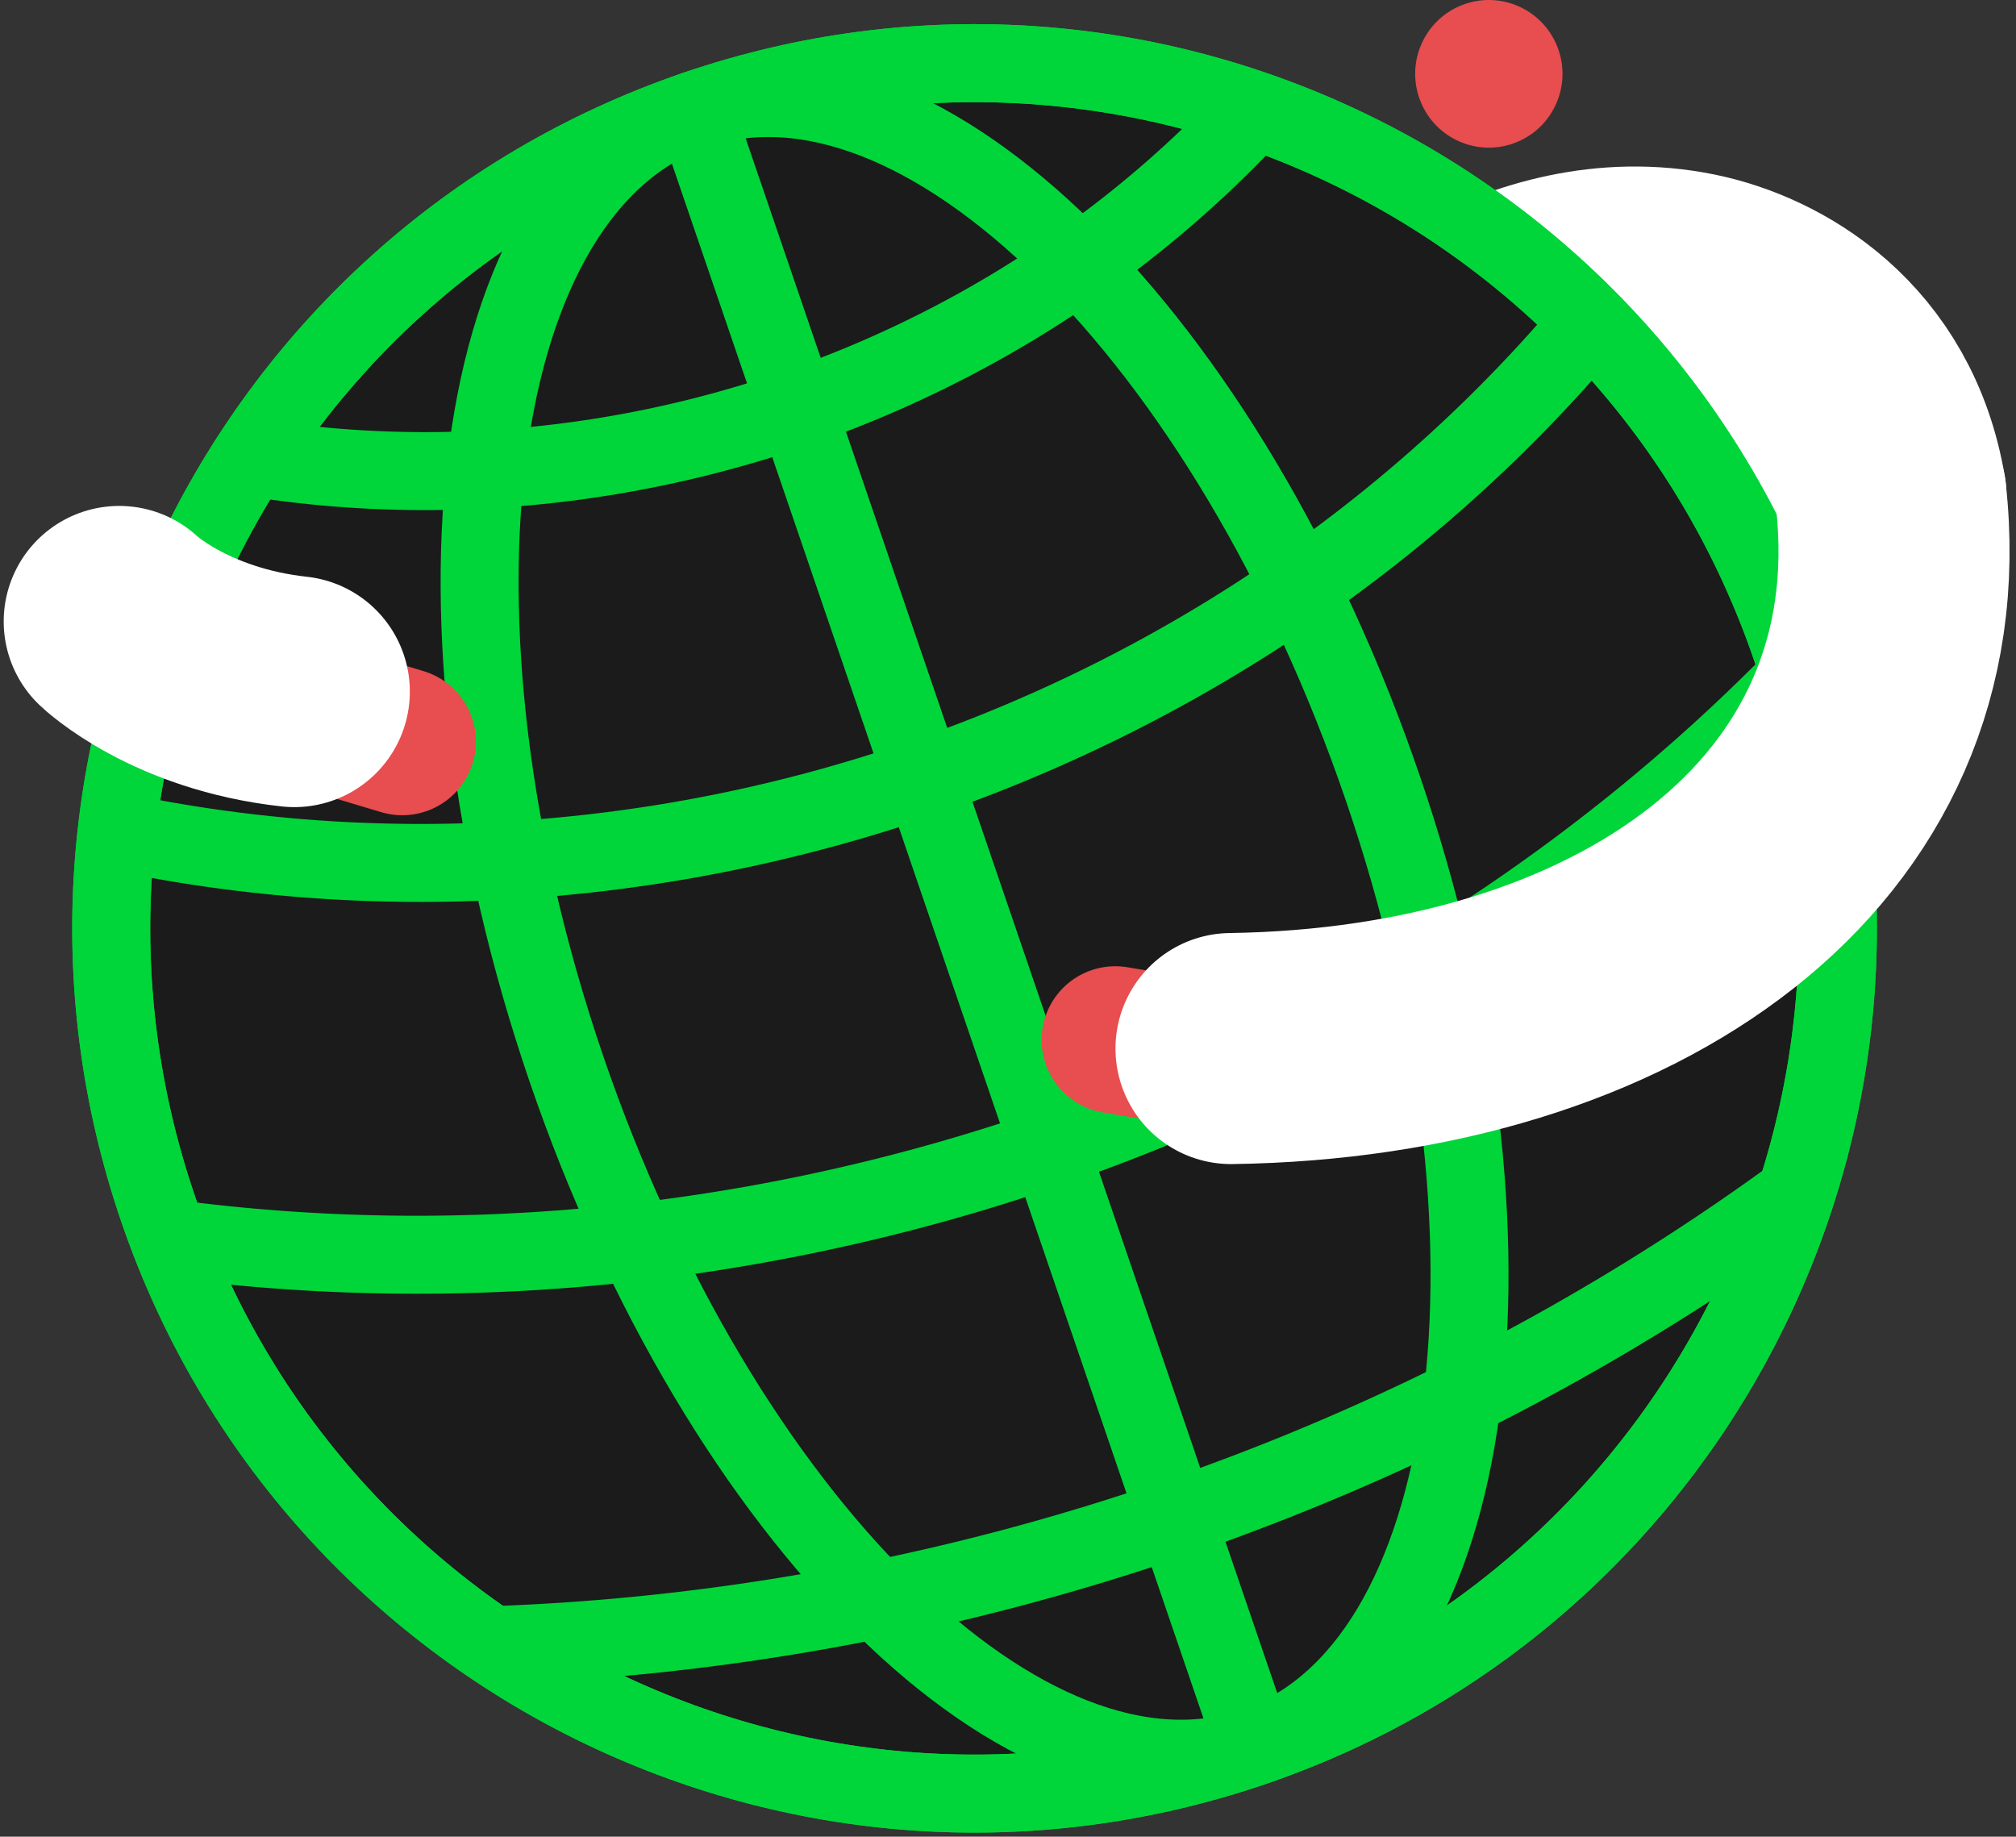 <?xml version="1.0" encoding="UTF-8"?>
<svg width="281px" height="256px" viewBox="0 0 281 256" version="1.1" xmlns="http://www.w3.org/2000/svg" xmlns:xlink="http://www.w3.org/1999/xlink">
    <rect x="0" y="0" width="281" height="256" fill="#333333" stroke="none"/>
    <title>Group 37</title>
    <g id="Rebranding" stroke="none" stroke-width="1" fill="none" fill-rule="evenodd">
        <g id="Home" transform="translate(-329, -2900)">
            <g id="Group-37" transform="translate(344, 2900)">
                <polygon id="Fill-1" fill="#FFFFFF" points="247.925 65.717 214.972 163.173 151.39 126.048 197.162 35.231"></polygon>
                <g id="Group-36">
                    <path d="M248.573,69.135 C245.428,50.278 231.155,42.252 220.849,40.123 C197.162,35.23 177.749,54.063 177.749,54.063" id="Stroke-2" stroke="#FFFFFF" stroke-width="32.205" stroke-linecap="round" stroke-linejoin="round"></path>
                    <path d="M234.649,90.32 C256.186,153.312 222.691,221.874 159.836,243.458 C96.981,265.041 28.568,231.473 7.031,168.481 C-14.505,105.49 18.989,36.927 81.844,15.344 C144.699,-6.24 213.113,27.328 234.649,90.32" id="Fill-4" fill="#1B1B1B"></path>
                    <path d="M234.649,90.32 C256.186,153.312 222.691,221.874 159.836,243.458 C96.981,265.041 28.568,231.473 7.031,168.481 C-14.505,105.49 18.989,36.927 81.844,15.344 C144.699,-6.24 213.113,27.328 234.649,90.32 Z" id="Stroke-6" stroke="#00D639" stroke-width="10.869"></path>
                    <path d="M159.836,243.457 C96.981,265.041 28.568,231.473 7.031,168.481 C-14.505,105.49 18.989,36.928 81.844,15.344" id="Stroke-8" stroke="#00D639" stroke-width="10.869"></path>
                    <path d="M159.836,243.457 C128.409,254.25 85.473,211.933 63.936,148.941 C42.399,85.949 50.417,26.135 81.844,15.344" id="Stroke-10" stroke="#00D639" stroke-width="10.869"></path>
                    <path d="M159.836,243.457 C159.836,243.457 142.377,192.392 120.84,129.401 C99.303,66.409 81.844,15.344 81.844,15.344" id="Stroke-12" stroke="#00D639" stroke-width="10.869"></path>
                    <path d="M159.836,243.457 C191.263,232.666 199.282,172.852 177.745,109.86 C156.208,46.868 113.272,4.552 81.844,15.344" id="Stroke-14" stroke="#00D639" stroke-width="10.869"></path>
                    <path d="M159.836,243.457 C222.691,221.874 256.186,153.312 234.649,90.32 C213.113,27.328 144.699,-6.24 81.844,15.344" id="Stroke-16" stroke="#00D639" stroke-width="10.869"></path>
                    <path d="M18.329,63.459 C18.901,63.558 19.473,63.653 20.044,63.745 C20.615,63.837 21.186,63.925 21.756,64.01 C22.326,64.095 22.896,64.176 23.465,64.255 C24.035,64.333 24.604,64.407 25.172,64.479 C25.74,64.55 26.308,64.618 26.875,64.683 C27.442,64.748 28.009,64.809 28.576,64.867 C29.142,64.925 29.708,64.98 30.273,65.032 C30.838,65.083 31.402,65.132 31.967,65.177 C32.531,65.222 33.094,65.264 33.657,65.303 C34.22,65.341 34.782,65.377 35.344,65.409 C35.906,65.442 36.467,65.471 37.028,65.498 C37.588,65.524 38.148,65.547 38.708,65.567 C39.267,65.587 39.826,65.604 40.384,65.618 C40.942,65.631 41.5,65.642 42.057,65.65 C42.614,65.658 43.17,65.663 43.726,65.664 C44.282,65.666 44.837,65.665 45.392,65.661 C45.946,65.656 46.5,65.649 47.053,65.639 C47.606,65.629 48.159,65.616 48.711,65.6 C49.263,65.584 49.814,65.565 50.365,65.543 C50.915,65.521 51.465,65.496 52.014,65.469 C52.563,65.441 53.112,65.411 53.66,65.378 C54.208,65.344 54.755,65.308 55.301,65.269 C55.848,65.23 56.394,65.188 56.939,65.143 C57.484,65.099 58.028,65.051 58.572,65.001 C59.116,64.951 59.659,64.897 60.201,64.842 C60.744,64.786 61.286,64.727 61.826,64.666 C62.367,64.604 62.907,64.54 63.447,64.474 C63.986,64.407 64.525,64.337 65.063,64.265 C65.601,64.192 66.138,64.117 66.675,64.04 C67.212,63.962 67.747,63.881 68.283,63.798 C68.818,63.715 69.352,63.629 69.886,63.541 C70.419,63.452 70.952,63.361 71.484,63.267 C72.016,63.173 72.547,63.077 73.078,62.978 C73.608,62.878 74.138,62.776 74.667,62.672 C75.196,62.567 75.725,62.46 76.252,62.351 C76.779,62.241 77.306,62.129 77.832,62.013 C78.358,61.899 78.883,61.781 79.407,61.661 C79.931,61.54 80.455,61.418 80.978,61.292 C81.501,61.167 82.023,61.039 82.544,60.909 C83.065,60.778 83.585,60.645 84.104,60.509 C84.624,60.373 85.143,60.235 85.661,60.094 C86.179,59.954 86.696,59.81 87.212,59.664 C87.728,59.518 88.244,59.369 88.758,59.218 C89.273,59.067 89.787,58.913 90.3,58.757 C90.813,58.601 91.324,58.442 91.836,58.281 C92.347,58.119 92.858,57.955 93.367,57.789 C93.876,57.622 94.385,57.453 94.893,57.282 C95.401,57.11 95.908,56.936 96.414,56.76 C96.92,56.583 97.425,56.404 97.929,56.222 C98.433,56.04 98.937,55.856 99.44,55.67 C99.942,55.483 100.444,55.294 100.944,55.102 C101.445,54.91 101.945,54.715 102.444,54.519 C102.943,54.322 103.441,54.122 103.938,53.92 C104.435,53.718 104.931,53.514 105.427,53.307 C105.922,53.1 106.416,52.89 106.91,52.678 C107.403,52.466 107.896,52.251 108.387,52.034 C108.879,51.817 109.369,51.597 109.859,51.375 C110.349,51.153 110.837,50.928 111.325,50.701 C111.813,50.473 112.299,50.243 112.785,50.011 C113.271,49.779 113.755,49.544 114.239,49.306 C114.723,49.069 115.206,48.828 115.688,48.586 C116.169,48.343 116.65,48.098 117.13,47.851 C117.61,47.603 118.089,47.352 118.566,47.099 C119.044,46.847 119.521,46.591 119.996,46.333 C120.472,46.075 120.947,45.814 121.42,45.551 C121.893,45.288 122.366,45.022 122.837,44.754 C123.309,44.486 123.779,44.215 124.248,43.941 C124.717,43.668 125.185,43.391 125.653,43.113 C126.119,42.834 126.585,42.553 127.05,42.269 C127.515,41.985 127.979,41.698 128.441,41.409 C128.904,41.12 129.365,40.828 129.825,40.533 C130.286,40.239 130.745,39.942 131.203,39.642 C131.661,39.342 132.117,39.04 132.573,38.735 C133.029,38.43 133.483,38.122 133.936,37.812 C134.389,37.501 134.842,37.188 135.292,36.872 C135.743,36.556 136.192,36.238 136.64,35.917 C137.089,35.596 137.536,35.272 137.982,34.945 C138.427,34.619 138.872,34.29 139.314,33.957 C139.758,33.625 140.2,33.291 140.64,32.954 C141.081,32.616 141.52,32.276 141.958,31.933 C142.396,31.59 142.832,31.244 143.267,30.896 C143.703,30.547 144.137,30.196 144.569,29.842 C145.001,29.488 145.432,29.131 145.862,28.771 C146.292,28.411 146.72,28.049 147.147,27.684 C147.574,27.319 147.999,26.951 148.423,26.58 C148.847,26.209 149.269,25.835 149.69,25.458 C150.111,25.082 150.53,24.702 150.948,24.32 C151.366,23.937 151.782,23.552 152.198,23.164 C152.612,22.776 153.025,22.385 153.437,21.991 C153.849,21.597 154.259,21.2 154.667,20.801 C155.076,20.401 155.483,19.998 155.888,19.592 C156.293,19.186 156.697,18.778 157.099,18.366 C157.501,17.955 157.901,17.54 158.299,17.123 C158.697,16.705 159.094,16.284 159.489,15.861 C159.884,15.437 160.278,15.011 160.669,14.581" id="Stroke-18" stroke="#00D639" stroke-width="10.869"></path>
                    <path d="M0,115.611 C0.574,115.736 1.147,115.858 1.72,115.978 C2.293,116.097 2.866,116.214 3.438,116.328 C4.01,116.443 4.582,116.554 5.154,116.663 C5.726,116.772 6.298,116.879 6.869,116.982 C7.44,117.086 8.011,117.187 8.581,117.286 C9.152,117.385 9.722,117.48 10.292,117.574 C10.862,117.667 11.431,117.758 12,117.847 C12.57,117.935 13.138,118.021 13.707,118.104 C14.275,118.188 14.843,118.269 15.411,118.347 C15.979,118.425 16.546,118.501 17.113,118.575 C17.68,118.648 18.247,118.719 18.813,118.787 C19.379,118.856 19.945,118.922 20.511,118.985 C21.076,119.049 21.641,119.11 22.206,119.169 C22.771,119.227 23.335,119.284 23.899,119.338 C24.463,119.392 25.027,119.444 25.59,119.493 C26.153,119.542 26.716,119.589 27.278,119.633 C27.84,119.678 28.402,119.72 28.964,119.759 C29.525,119.799 30.087,119.837 30.647,119.872 C31.208,119.907 31.768,119.94 32.328,119.97 C32.888,120 33.447,120.029 34.006,120.055 C34.565,120.081 35.124,120.104 35.682,120.126 C36.24,120.147 36.798,120.166 37.355,120.183 C37.912,120.2 38.469,120.214 39.025,120.227 C39.582,120.239 40.137,120.249 40.693,120.257 C41.248,120.265 41.803,120.271 42.358,120.274 C42.912,120.278 43.466,120.278 44.02,120.278 C44.573,120.277 45.126,120.273 45.679,120.268 C46.231,120.262 46.784,120.255 47.336,120.246 C47.887,120.236 48.438,120.224 48.989,120.21 C49.54,120.196 50.09,120.18 50.64,120.161 C51.19,120.143 51.739,120.123 52.288,120.1 C52.837,120.077 53.385,120.053 53.933,120.026 C54.481,119.999 55.028,119.97 55.575,119.939 C56.122,119.908 56.668,119.875 57.214,119.84 C57.76,119.804 58.305,119.767 58.85,119.728 C59.395,119.688 59.939,119.647 60.483,119.603 C61.027,119.56 61.57,119.514 62.113,119.467 C62.656,119.419 63.198,119.369 63.74,119.317 C64.282,119.266 64.823,119.212 65.364,119.156 C65.904,119.1 66.445,119.042 66.984,118.982 C67.524,118.922 68.063,118.86 68.602,118.796 C69.14,118.732 69.678,118.666 70.216,118.598 C70.754,118.53 71.291,118.46 71.827,118.388 C72.363,118.316 72.899,118.242 73.435,118.166 C73.97,118.09 74.505,118.012 75.039,117.932 C75.574,117.852 76.108,117.77 76.641,117.686 C77.174,117.602 77.707,117.517 78.239,117.429 C78.772,117.341 79.303,117.251 79.834,117.159 C80.365,117.067 80.896,116.974 81.425,116.878 C81.955,116.782 82.485,116.685 83.014,116.585 C83.542,116.485 84.071,116.384 84.598,116.28 C85.126,116.177 85.653,116.071 86.18,115.964 C86.706,115.857 87.232,115.747 87.758,115.636 C88.283,115.525 88.808,115.412 89.332,115.297 C89.856,115.182 90.38,115.065 90.903,114.946 C91.426,114.827 91.949,114.706 92.471,114.584 C92.993,114.461 93.514,114.336 94.035,114.21 C94.556,114.083 95.076,113.955 95.595,113.824 C96.115,113.694 96.634,113.562 97.153,113.427 C97.671,113.293 98.189,113.157 98.706,113.02 C99.223,112.882 99.74,112.742 100.256,112.6 C100.772,112.458 101.287,112.315 101.802,112.169 C102.317,112.024 102.831,111.876 103.345,111.727 C103.858,111.578 104.371,111.427 104.883,111.274 C105.396,111.121 105.908,110.966 106.419,110.809 C106.93,110.653 107.441,110.494 107.95,110.333 C108.46,110.173 108.969,110.01 109.478,109.846 C109.987,109.682 110.495,109.516 111.002,109.348 C111.51,109.18 112.016,109.01 112.522,108.838 C113.028,108.667 113.534,108.493 114.039,108.318 C114.544,108.142 115.048,107.965 115.551,107.786 C116.055,107.606 116.558,107.426 117.06,107.242 C117.562,107.06 118.064,106.875 118.565,106.688 C119.066,106.502 119.567,106.313 120.066,106.123 C120.566,105.933 121.065,105.74 121.563,105.547 C122.061,105.352 122.559,105.156 123.056,104.959 C123.553,104.761 124.049,104.561 124.545,104.36 C125.041,104.158 125.535,103.955 126.03,103.749 C126.524,103.544 127.017,103.337 127.511,103.128 C128.004,102.919 128.496,102.708 128.987,102.496 C129.479,102.283 129.97,102.068 130.46,101.852 C130.95,101.636 131.44,101.417 131.928,101.197 C132.417,100.977 132.905,100.755 133.393,100.531 C133.88,100.308 134.366,100.082 134.852,99.854 C135.338,99.626 135.824,99.397 136.308,99.166 C136.792,98.934 137.276,98.701 137.76,98.466 C138.243,98.231 138.725,97.994 139.207,97.755 C139.688,97.516 140.169,97.276 140.649,97.033 C141.129,96.791 141.609,96.546 142.087,96.3 C142.566,96.053 143.044,95.805 143.521,95.555 C143.998,95.305 144.474,95.053 144.95,94.799 C145.426,94.545 145.901,94.289 146.375,94.032 C146.849,93.774 147.322,93.514 147.795,93.253 C148.267,92.992 148.739,92.728 149.21,92.463 C149.681,92.198 150.151,91.931 150.621,91.661 C151.09,91.393 151.559,91.122 152.027,90.849 C152.494,90.576 152.961,90.301 153.427,90.024 C153.894,89.748 154.359,89.469 154.824,89.189 C155.288,88.908 155.752,88.625 156.216,88.341 C156.678,88.057 157.141,87.771 157.602,87.482 C158.063,87.194 158.524,86.904 158.983,86.612 C159.443,86.32 159.902,86.026 160.359,85.73 C160.817,85.434 161.274,85.136 161.73,84.836 C162.187,84.536 162.642,84.235 163.097,83.931 C163.551,83.627 164.005,83.321 164.457,83.014 C164.91,82.706 165.361,82.397 165.813,82.085 C166.264,81.773 166.714,81.46 167.163,81.144 C167.612,80.829 168.06,80.511 168.507,80.192 C168.955,79.872 169.401,79.55 169.846,79.227 C170.292,78.904 170.736,78.578 171.18,78.251 C171.624,77.923 172.066,77.594 172.508,77.263 C172.95,76.931 173.391,76.598 173.83,76.262 C174.27,75.927 174.709,75.59 175.147,75.25 C175.585,74.911 176.021,74.569 176.457,74.225 C176.893,73.882 177.328,73.536 177.762,73.189 C178.196,72.841 178.629,72.492 179.061,72.14 C179.493,71.788 179.923,71.434 180.354,71.079 C180.783,70.723 181.212,70.365 181.64,70.005 C182.067,69.645 182.494,69.284 182.92,68.92 C183.346,68.555 183.77,68.189 184.194,67.821 C184.617,67.453 185.04,67.083 185.461,66.71 C185.882,66.338 186.302,65.964 186.722,65.587 C187.141,65.21 187.559,64.832 187.976,64.451 C188.393,64.07 188.809,63.688 189.224,63.303 C189.638,62.917 190.052,62.531 190.464,62.141 C190.877,61.752 191.288,61.361 191.698,60.967 C192.108,60.574 192.517,60.178 192.925,59.78 C193.333,59.383 193.739,58.982 194.145,58.58 C194.55,58.178 194.954,57.774 195.357,57.367 C195.76,56.961 196.162,56.552 196.562,56.142 C196.963,55.731 197.362,55.318 197.76,54.903 C198.158,54.487 198.555,54.07 198.95,53.65 C199.346,53.231 199.74,52.809 200.133,52.385 C200.526,51.961 200.917,51.534 201.308,51.106 C201.698,50.677 202.087,50.247 202.475,49.813 C202.862,49.381 203.249,48.945 203.634,48.508 C204.018,48.07 204.402,47.63 204.784,47.188 C205.166,46.746 205.547,46.302 205.927,45.855 C206.306,45.409 206.684,44.96 207.061,44.509" id="Stroke-20" stroke="#00D639" stroke-width="10.869"></path>
                    <path d="M7.842,172.506 C8.411,172.583 8.979,172.659 9.546,172.733 C10.114,172.806 10.681,172.878 11.248,172.948 C11.815,173.018 12.382,173.085 12.948,173.151 C13.515,173.217 14.081,173.281 14.647,173.343 C15.213,173.405 15.779,173.465 16.344,173.523 C16.909,173.581 17.474,173.638 18.039,173.692 C18.604,173.746 19.168,173.799 19.732,173.849 C20.296,173.9 20.86,173.948 21.423,173.995 C21.986,174.042 22.55,174.087 23.112,174.13 C23.675,174.173 24.237,174.214 24.799,174.253 C25.361,174.292 25.923,174.33 26.484,174.365 C27.046,174.401 27.607,174.435 28.168,174.467 C28.729,174.499 29.289,174.529 29.849,174.557 C30.409,174.585 30.969,174.612 31.528,174.636 C32.088,174.661 32.646,174.684 33.205,174.705 C33.764,174.726 34.322,174.745 34.88,174.762 C35.438,174.78 35.996,174.795 36.553,174.809 C37.11,174.823 37.667,174.835 38.224,174.846 C38.78,174.856 39.336,174.864 39.892,174.871 C40.448,174.878 41.003,174.883 41.558,174.886 C42.114,174.889 42.668,174.89 43.223,174.89 C43.777,174.89 44.331,174.888 44.885,174.884 C45.438,174.881 45.991,174.875 46.545,174.868 C47.097,174.861 47.65,174.852 48.202,174.841 C48.754,174.83 49.306,174.818 49.857,174.804 C50.408,174.79 50.959,174.774 51.51,174.757 C52.061,174.739 52.611,174.72 53.161,174.699 C53.711,174.678 54.26,174.655 54.809,174.631 C55.358,174.607 55.907,174.581 56.455,174.553 C57.003,174.526 57.551,174.496 58.099,174.465 C58.646,174.434 59.193,174.401 59.74,174.367 C60.287,174.333 60.833,174.297 61.379,174.259 C61.925,174.221 62.47,174.182 63.015,174.141 C63.56,174.1 64.105,174.057 64.649,174.013 C65.194,173.969 65.737,173.923 66.281,173.876 C66.824,173.828 67.367,173.779 67.91,173.728 C68.453,173.677 68.995,173.625 69.537,173.571 C70.078,173.517 70.62,173.461 71.161,173.403 C71.702,173.346 72.243,173.287 72.783,173.227 C73.323,173.167 73.863,173.104 74.402,173.041 C74.941,172.977 75.48,172.911 76.019,172.845 C76.557,172.778 77.095,172.709 77.633,172.639 C78.17,172.568 78.708,172.497 79.244,172.423 C79.782,172.35 80.318,172.275 80.854,172.199 C81.389,172.122 81.925,172.045 82.46,171.965 C82.995,171.885 83.53,171.804 84.064,171.721 C84.598,171.638 85.132,171.554 85.665,171.468 C86.199,171.382 86.731,171.295 87.264,171.206 C87.796,171.117 88.329,171.026 88.86,170.934 C89.392,170.841 89.923,170.748 90.453,170.653 C90.984,170.557 91.515,170.461 92.045,170.362 C92.574,170.264 93.103,170.164 93.632,170.062 C94.161,169.961 94.69,169.858 95.218,169.753 C95.746,169.649 96.273,169.543 96.801,169.435 C97.328,169.327 97.854,169.218 98.38,169.108 C98.907,168.997 99.432,168.885 99.958,168.771 C100.483,168.657 101.008,168.542 101.532,168.425 C102.057,168.308 102.581,168.19 103.104,168.07 C103.628,167.951 104.151,167.829 104.673,167.706 C105.196,167.583 105.718,167.459 106.239,167.333 C106.761,167.207 107.282,167.08 107.803,166.951 C108.323,166.822 108.843,166.691 109.363,166.559 C109.883,166.427 110.402,166.294 110.921,166.159 C111.44,166.024 111.958,165.888 112.476,165.749 C112.994,165.611 113.511,165.472 114.028,165.331 C114.545,165.19 115.061,165.047 115.577,164.903 C116.093,164.76 116.609,164.614 117.124,164.467 C117.638,164.32 118.153,164.171 118.667,164.022 C119.181,163.872 119.695,163.72 120.207,163.567 C120.72,163.414 121.233,163.26 121.745,163.104 C122.257,162.948 122.769,162.79 123.28,162.632 C123.791,162.473 124.301,162.312 124.812,162.15 C125.321,161.988 125.831,161.825 126.34,161.66 C126.849,161.495 127.358,161.329 127.866,161.161 C128.374,160.993 128.882,160.824 129.388,160.653 C129.896,160.482 130.402,160.31 130.908,160.136 C131.414,159.963 131.92,159.787 132.425,159.61 C132.93,159.434 133.435,159.255 133.938,159.076 C134.442,158.896 134.946,158.715 135.449,158.532 C135.952,158.35 136.454,158.166 136.957,157.98 C137.458,157.794 137.96,157.607 138.461,157.418 C138.961,157.23 139.462,157.04 139.962,156.848 C140.462,156.657 140.961,156.464 141.46,156.269 C141.959,156.075 142.457,155.879 142.955,155.681 C143.453,155.484 143.95,155.285 144.447,155.085 C144.943,154.884 145.439,154.682 145.935,154.479 C146.431,154.276 146.926,154.071 147.42,153.864 C147.914,153.658 148.409,153.45 148.902,153.241 C149.396,153.032 149.888,152.821 150.381,152.609 C150.874,152.397 151.365,152.183 151.857,151.967 C152.348,151.752 152.838,151.535 153.329,151.317 C153.819,151.099 154.308,150.879 154.797,150.659 C155.287,150.438 155.775,150.215 156.263,149.99 C156.751,149.767 157.238,149.541 157.725,149.314 C158.212,149.087 158.698,148.858 159.184,148.629 C159.669,148.398 160.155,148.167 160.639,147.934 C161.123,147.701 161.607,147.466 162.091,147.23 C162.574,146.994 163.057,146.757 163.539,146.518 C164.021,146.279 164.503,146.039 164.984,145.796 C165.465,145.555 165.946,145.311 166.425,145.066 C166.905,144.821 167.385,144.575 167.863,144.327 C168.342,144.079 168.82,143.83 169.298,143.578 C169.775,143.328 170.252,143.075 170.728,142.821 C171.205,142.567 171.68,142.312 172.155,142.055 C172.63,141.798 173.105,141.54 173.578,141.28 C174.052,141.02 174.525,140.759 174.998,140.495 C175.471,140.232 175.943,139.968 176.414,139.702 C176.885,139.436 177.356,139.169 177.826,138.9 C178.296,138.631 178.766,138.36 179.235,138.088 C179.704,137.816 180.172,137.543 180.639,137.268 C181.107,136.992 181.574,136.716 182.04,136.438 C182.507,136.16 182.972,135.88 183.437,135.599 C183.902,135.318 184.367,135.035 184.83,134.751 C185.294,134.467 185.757,134.181 186.22,133.894 C186.682,133.607 187.144,133.318 187.605,133.028 C188.065,132.737 188.526,132.445 188.986,132.152 C189.445,131.858 189.905,131.564 190.363,131.267 C190.821,130.971 191.279,130.673 191.736,130.373 C192.193,130.074 192.649,129.773 193.105,129.47 C193.56,129.167 194.015,128.863 194.47,128.557 C194.924,128.251 195.378,127.944 195.83,127.635 C196.283,127.326 196.735,127.016 197.186,126.704 C197.638,126.392 198.089,126.078 198.539,125.763 C198.989,125.448 199.438,125.131 199.886,124.813 C200.335,124.495 200.783,124.175 201.23,123.853 C201.677,123.532 202.123,123.209 202.569,122.885 C203.014,122.56 203.459,122.234 203.903,121.906 C204.348,121.579 204.791,121.249 205.234,120.918 C205.676,120.587 206.118,120.255 206.559,119.921 C207,119.586 207.441,119.251 207.88,118.914 C208.32,118.576 208.759,118.237 209.197,117.897 C209.635,117.557 210.072,117.214 210.509,116.871 C210.945,116.527 211.381,116.182 211.816,115.835 C212.25,115.488 212.684,115.139 213.118,114.789 C213.551,114.439 213.984,114.087 214.415,113.734 C214.847,113.38 215.278,113.025 215.708,112.668 C216.138,112.312 216.568,111.953 216.996,111.594 C217.424,111.233 217.852,110.872 218.278,110.509 C218.705,110.145 219.131,109.78 219.556,109.414 C219.981,109.047 220.405,108.679 220.829,108.309 C221.252,107.94 221.675,107.568 222.096,107.195 C222.518,106.822 222.939,106.447 223.359,106.07 C223.779,105.694 224.198,105.316 224.616,104.936 C225.034,104.556 225.451,104.174 225.868,103.791 C226.284,103.408 226.699,103.023 227.114,102.637 C227.529,102.25 227.942,101.862 228.355,101.472 C228.768,101.082 229.18,100.69 229.59,100.297 C230.002,99.903 230.411,99.508 230.821,99.112 C231.229,98.715 231.638,98.316 232.045,97.916 C232.452,97.516 232.858,97.114 233.264,96.711 C233.669,96.307 234.073,95.901 234.476,95.494 C234.88,95.087 235.282,94.678 235.683,94.268" id="Stroke-22" stroke="#00D639" stroke-width="10.869"></path>
                    <path d="M52.379,229.351 C52.931,229.334 53.481,229.316 54.032,229.296 C54.582,229.276 55.133,229.255 55.682,229.232 C56.232,229.21 56.782,229.186 57.331,229.16 C57.88,229.135 58.429,229.108 58.977,229.08 C59.526,229.052 60.074,229.022 60.622,228.991 C61.17,228.96 61.718,228.928 62.265,228.894 C62.812,228.86 63.359,228.825 63.906,228.789 C64.452,228.752 64.999,228.714 65.545,228.675 C66.091,228.636 66.636,228.595 67.181,228.553 C67.727,228.511 68.271,228.468 68.816,228.423 C69.361,228.378 69.905,228.332 70.449,228.285 C70.993,228.237 71.536,228.188 72.079,228.138 C72.623,228.088 73.166,228.036 73.708,227.984 C74.251,227.931 74.793,227.876 75.334,227.821 C75.877,227.765 76.418,227.709 76.959,227.65 C77.5,227.592 78.041,227.532 78.582,227.471 C79.122,227.411 79.662,227.348 80.202,227.285 C80.742,227.221 81.281,227.156 81.82,227.09 C82.36,227.024 82.899,226.956 83.437,226.887 C83.975,226.819 84.513,226.748 85.051,226.676 C85.589,226.605 86.126,226.532 86.663,226.458 C87.2,226.384 87.736,226.308 88.273,226.232 C88.809,226.155 89.345,226.077 89.88,225.997 C90.416,225.918 90.951,225.837 91.486,225.755 C92.021,225.673 92.556,225.589 93.089,225.505 C93.624,225.42 94.157,225.334 94.69,225.247 C95.224,225.16 95.757,225.071 96.29,224.982 C96.823,224.892 97.355,224.8 97.887,224.708 C98.418,224.616 98.95,224.522 99.481,224.427 C100.012,224.332 100.543,224.236 101.074,224.138 C101.604,224.041 102.134,223.942 102.664,223.842 C103.194,223.741 103.723,223.64 104.252,223.538 C104.781,223.435 105.31,223.331 105.838,223.226 C106.366,223.12 106.894,223.014 107.421,222.906 C107.949,222.799 108.476,222.689 109.003,222.579 C109.529,222.468 110.056,222.357 110.582,222.244 C111.108,222.131 111.634,222.017 112.159,221.902 C112.684,221.786 113.209,221.669 113.733,221.551 C114.257,221.433 114.782,221.314 115.305,221.194 C115.829,221.074 116.352,220.952 116.875,220.829 C117.398,220.706 117.921,220.582 118.443,220.456 C118.965,220.33 119.487,220.204 120.008,220.076 C120.53,219.948 121.051,219.818 121.571,219.688 C122.092,219.558 122.612,219.426 123.132,219.293 C123.652,219.16 124.171,219.025 124.69,218.89 C125.209,218.754 125.728,218.618 126.246,218.479 C126.764,218.341 127.282,218.202 127.799,218.062 C128.317,217.921 128.834,217.779 129.351,217.636 C129.868,217.493 130.384,217.349 130.9,217.203 C131.415,217.058 131.931,216.912 132.446,216.763 C132.961,216.615 133.476,216.466 133.99,216.316 C134.504,216.165 135.018,216.013 135.531,215.86 C136.045,215.707 136.558,215.554 137.07,215.398 C137.583,215.243 138.095,215.086 138.607,214.928 C139.119,214.77 139.63,214.611 140.141,214.451 C140.652,214.29 141.163,214.129 141.673,213.966 C142.184,213.803 142.693,213.639 143.203,213.474 C143.712,213.308 144.221,213.142 144.73,212.974 C145.238,212.806 145.746,212.638 146.254,212.468 C146.761,212.297 147.269,212.126 147.775,211.953 C148.282,211.78 148.789,211.607 149.295,211.431 C149.801,211.256 150.306,211.08 150.811,210.902 C151.317,210.725 151.822,210.546 152.326,210.366 C152.83,210.186 153.334,210.004 153.838,209.822 C154.341,209.639 154.844,209.456 155.346,209.271 C155.849,209.086 156.351,208.899 156.853,208.712 C157.355,208.525 157.856,208.336 158.357,208.146 C158.858,207.957 159.358,207.765 159.859,207.573 C160.359,207.381 160.858,207.187 161.357,206.992 C161.856,206.798 162.355,206.602 162.854,206.404 C163.352,206.207 163.849,206.009 164.347,205.809 C164.844,205.609 165.341,205.408 165.838,205.206 C166.334,205.004 166.83,204.801 167.326,204.596 C167.822,204.392 168.316,204.185 168.811,203.979 C169.306,203.772 169.8,203.563 170.294,203.354 C170.788,203.144 171.281,202.933 171.774,202.722 C172.267,202.51 172.759,202.297 173.252,202.082 C173.743,201.868 174.235,201.652 174.726,201.435 C175.217,201.218 175.708,201 176.198,200.781 C176.688,200.561 177.178,200.341 177.667,200.119 C178.156,199.897 178.645,199.674 179.133,199.45 C179.621,199.226 180.109,199 180.597,198.773 C181.084,198.547 181.571,198.319 182.057,198.09 C182.544,197.86 183.03,197.63 183.515,197.399 C184.001,197.167 184.485,196.934 184.97,196.7 C185.455,196.466 185.939,196.23 186.423,195.994 C186.906,195.757 187.389,195.52 187.872,195.28 C188.354,195.042 188.836,194.801 189.318,194.559 C189.8,194.318 190.281,194.075 190.761,193.831 C191.242,193.587 191.722,193.342 192.202,193.096 C192.682,192.849 193.161,192.601 193.639,192.352 C194.118,192.103 194.596,191.853 195.074,191.602 C195.552,191.35 196.029,191.098 196.506,190.844 C196.983,190.59 197.459,190.335 197.935,190.078 C198.41,189.822 198.885,189.564 199.36,189.305 C199.835,189.046 200.309,188.786 200.783,188.524 C201.256,188.263 201.729,188 202.202,187.736 C202.675,187.473 203.146,187.207 203.618,186.941 C204.09,186.674 204.561,186.407 205.032,186.138 C205.502,185.869 205.972,185.598 206.442,185.328 C206.911,185.056 207.38,184.783 207.849,184.509 C208.317,184.235 208.785,183.96 209.253,183.683 C209.72,183.407 210.187,183.129 210.653,182.85 C211.12,182.571 211.585,182.291 212.051,182.009 C212.516,181.728 212.981,181.445 213.445,181.161 C213.909,180.877 214.373,180.591 214.836,180.305 C215.299,180.018 215.761,179.73 216.223,179.441 C216.686,179.152 217.147,178.862 217.608,178.57 C218.069,178.278 218.529,177.985 218.989,177.691 C219.448,177.397 219.908,177.101 220.367,176.805 C220.825,176.507 221.283,176.21 221.74,175.91 C222.198,175.611 222.655,175.31 223.112,175.008 C223.568,174.706 224.024,174.403 224.479,174.099 C224.934,173.794 225.389,173.488 225.843,173.181 C226.297,172.874 226.75,172.566 227.203,172.256 C227.656,171.946 228.109,171.635 228.56,171.323 C229.012,171.011 229.463,170.697 229.914,170.383 C230.364,170.067 230.814,169.751 231.264,169.434 C231.713,169.116 232.162,168.798 232.61,168.478 C233.058,168.158 233.506,167.836 233.952,167.513 C234.4,167.191 234.846,166.867 235.292,166.542" id="Stroke-24" stroke="#00D639" stroke-width="10.869"></path>
                    <line x1="27.936" y1="99.436" x2="41.068" y2="103.367" id="Stroke-26" stroke="#E84D4F" stroke-width="20.528" stroke-linecap="round" stroke-linejoin="round"></line>
                    <path d="M1.618,86.62 C1.618,86.62 9.994,94.641 26.023,96.397" id="Stroke-28" stroke="#FFFFFF" stroke-width="32.205" stroke-linecap="round" stroke-linejoin="round"></path>
                    <line x1="153.967" y1="147.188" x2="140.447" y2="144.942" id="Stroke-30" stroke="#E84D4F" stroke-width="20.528" stroke-linecap="round" stroke-linejoin="round"></line>
                    <path d="M156.583,146.151 C211.365,145.365 253.741,116.451 248.573,69.135" id="Stroke-32" stroke="#FFFFFF" stroke-width="32.205" stroke-linecap="round" stroke-linejoin="round"></path>
                    <path d="M202.231,6.948 C204.074,12.321 201.221,18.175 195.859,20.022 C190.497,21.868 184.656,19.009 182.813,13.635 C180.97,8.262 183.823,2.408 189.186,0.561 C194.548,-1.286 200.389,1.574 202.231,6.948" id="Fill-34" fill="#E84D4F"></path>
                </g>
            </g>
        </g>
    </g>
</svg>